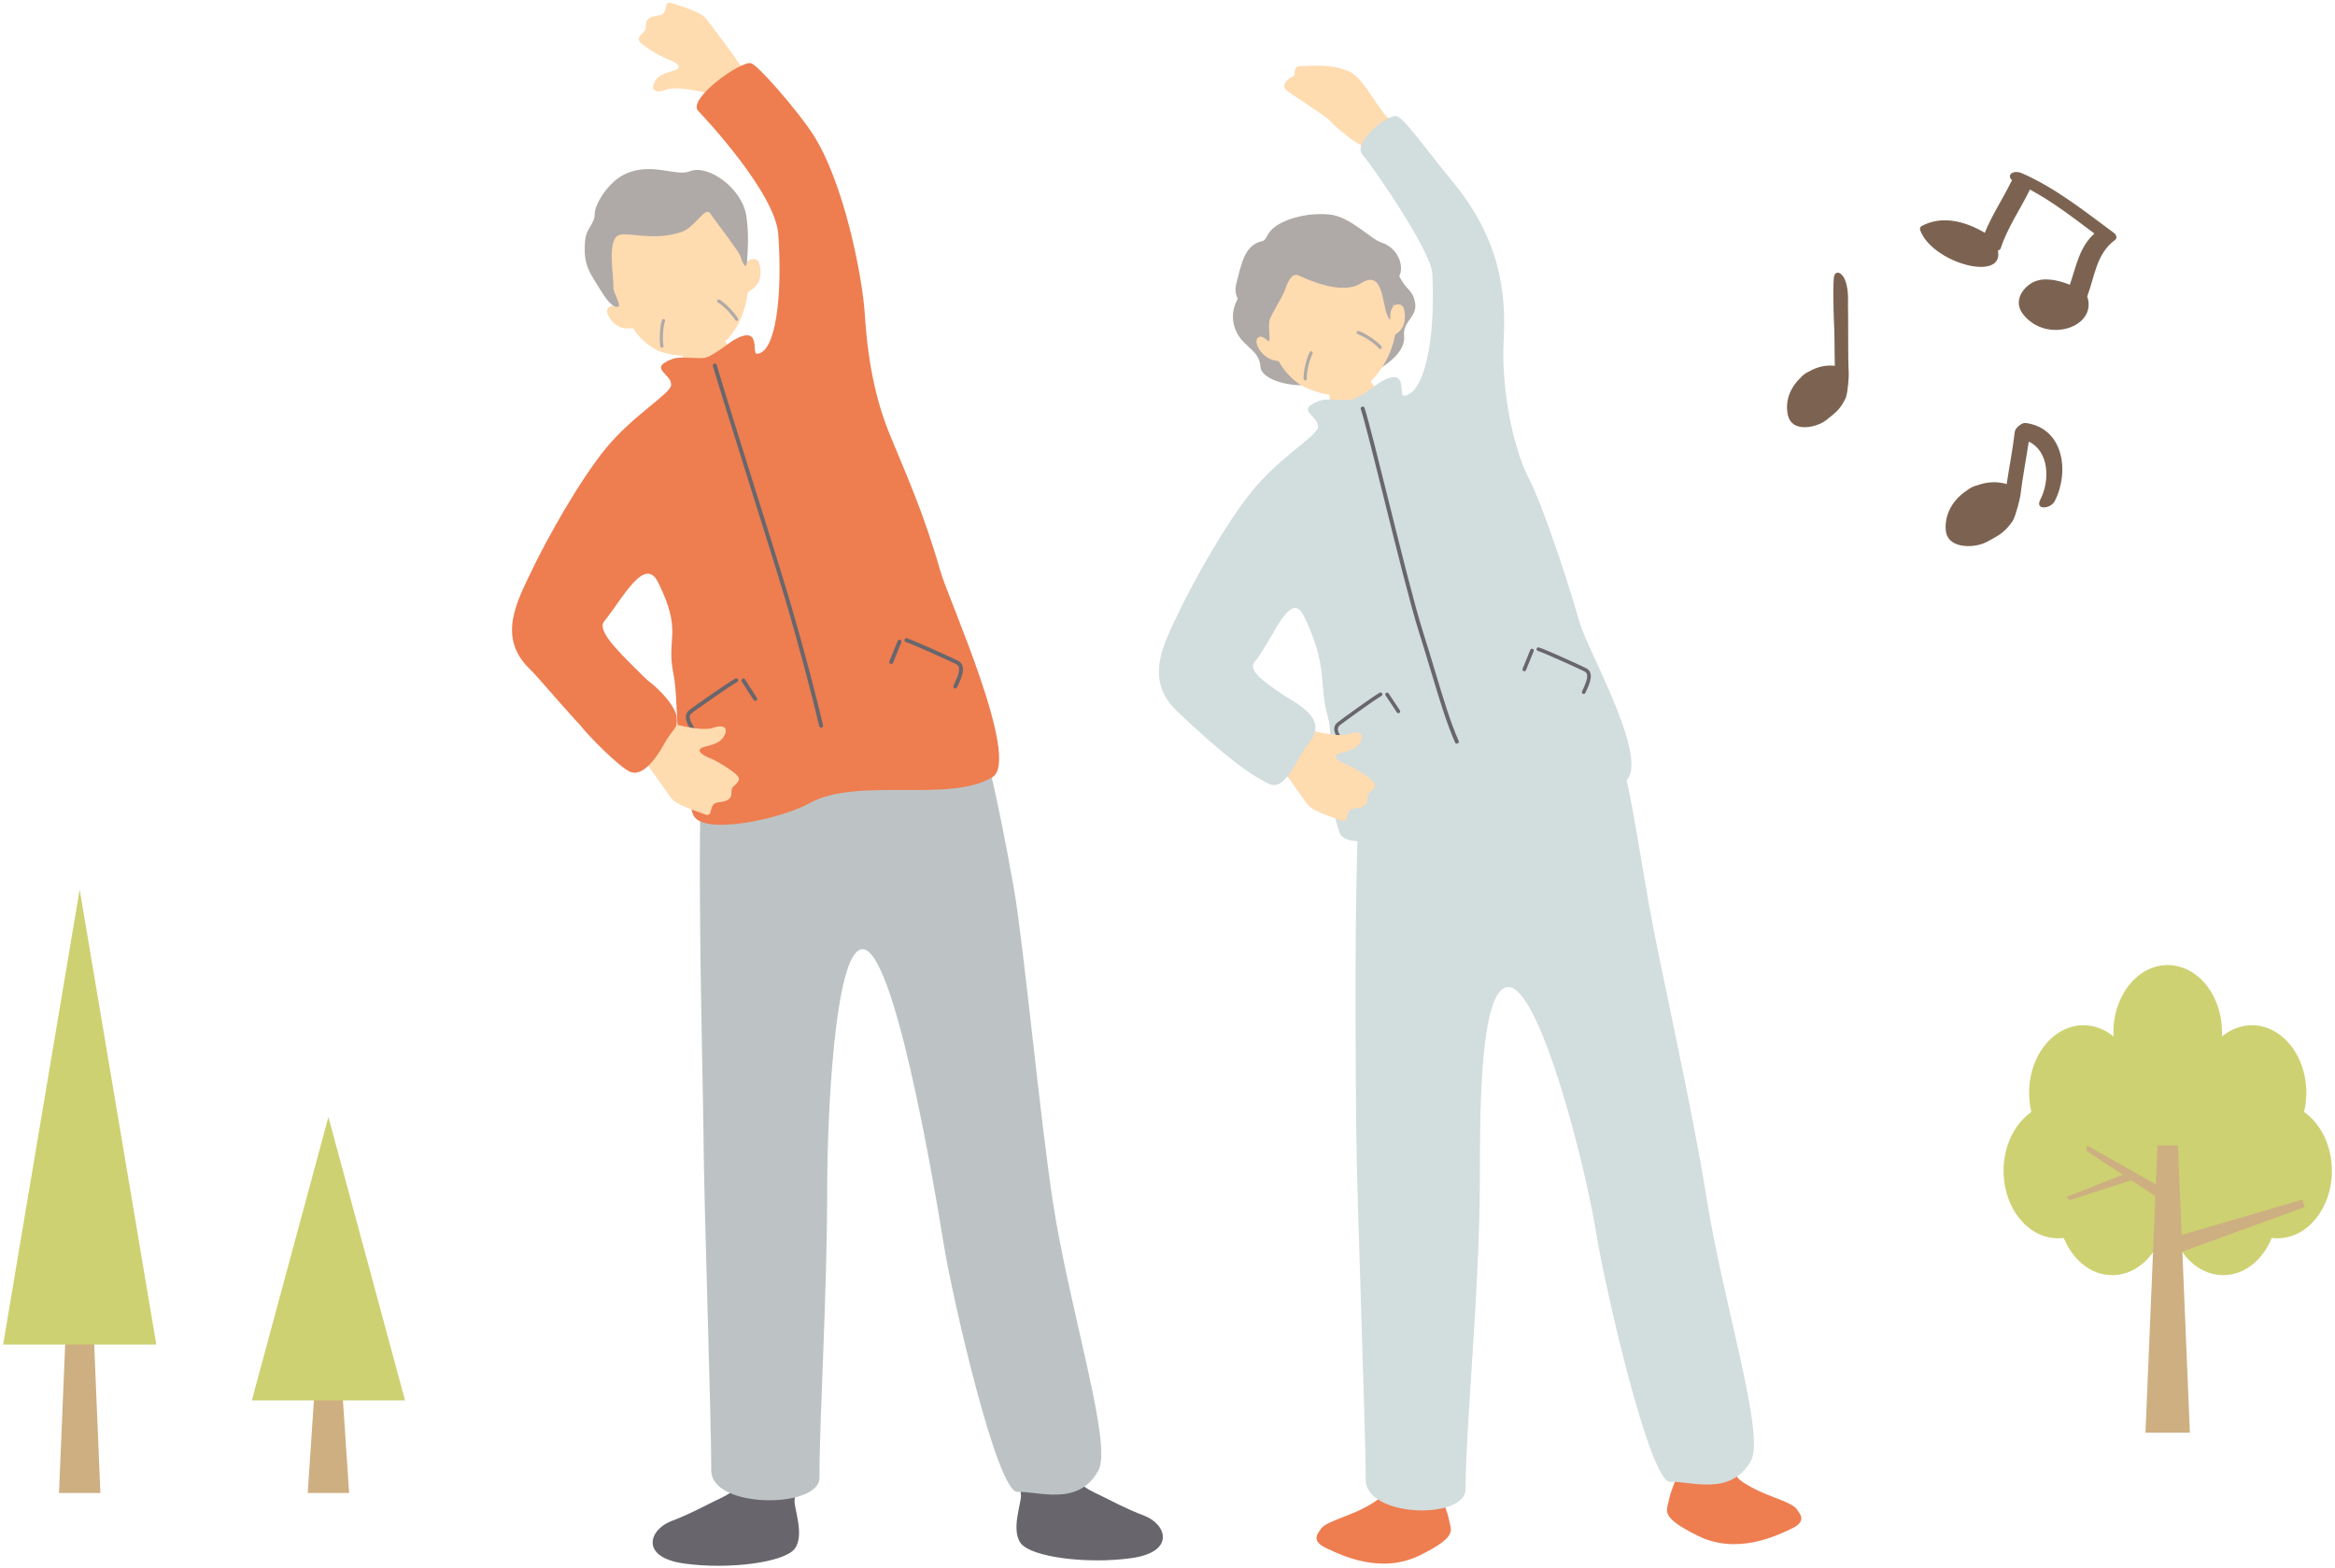 <?xml version="1.0" encoding="UTF-8"?><svg id="a" xmlns="http://www.w3.org/2000/svg" viewBox="0 0 262 176"><path d="m162.592,170.596c-.141-.879-.69-2.072-.779-2.406-.115-.432-.325-.943-.417-1.624-.129-.963.256-1.623.193-3.128-.116-2.76-4.956-2.713-5.733-.742-.513,1.303-.37,4.405-1.001,5.319-.239.345-1.308.998-2.411,1.507-1.7.785-3.829,1.35-4.258,2.086-.247.424-1.2,1.258.631,2.122,1.831.864,6.162,2.944,10.52.796,4.358-2.148,3.432-2.832,3.256-3.929Z" fill="#ee7d50"/><path d="m187.247,168.411c.141-.879.69-2.072.779-2.406.115-.432.325-.943.417-1.624.129-.963-.256-1.623-.193-3.128.116-2.76,4.956-2.713,5.733-.742.513,1.303.37,4.405,1.001,5.319.239.345,1.308.998,2.411,1.507,1.7.785,3.829,1.35,4.258,2.086.247.424,1.2,1.258-.631,2.122-1.831.864-6.162,2.943-10.52.796-4.358-2.148-3.432-2.832-3.256-3.929Z" fill="#ee7d50"/><path d="m151.492,8.072c1.602.734,3.575,4.988,4.522,5.349,4.698,1.791.453,5.989-.488,4.858-.42-.505-1.258-1.685-2.187-1.771-.929-.087-3.423-2.163-4.135-2.984-.404-.466-3.706-2.538-4.791-3.337-.596-.439-.284-1.212.702-1.635.347-.149-.169-1.076.796-1.124,2.547-.126,3.979-.09,5.581.644Z" fill="#ffdbb0"/><path d="m148.489,41.381c.217-.062,3.782-1.045,4.047-1.148.239.428.972,2.207,1.355,2.729.977,1.331,2.649,2.731,3.96,3.676,3.415,2.638-10.744,5.78-9.83,3.838.853-1.772,1.338-4.336,1.133-6.68-.076-.862-.577-2.11-.664-2.416Z" fill="#ffdbb0"/><path d="m180.465,81.934c1.869,2.403,2.727,9.071,4.538,19.487,1.068,6.14,4.99,23.461,6.407,32.568,1.869,12.013,6.674,26.962,5.072,29.899-2.236,4.098-6.773,2.294-9.076,2.403-2.304.109-7.325-21.87-8.275-27.763-1.335-8.275-6.407-27.763-9.877-27.763-3.215,0-3.203,14.143-3.203,21.356,0,12.28-1.602,28.03-1.602,34.971,0,3.481-11.212,3.237-11.212-1.068,0-6.14-1.021-31.958-1.068-39.776-.039-6.459-.469-42.987,1.378-42.744.95.125,21.56-8.46,26.919-1.57Z" fill="#d2ddde"/><g><g><path d="m139.445,32.262c-.232,1.008-1.513,2.128-.976,4.251.604,2.388,2.846,2.564,2.959,4.631.084,1.548,3.632,2.331,5.39,2.013,2.276-.411,3.228-.335,4.412-.462,2.095-.225,6.566-2.443,6.317-4.981-.185-1.884,1.803-2.118,1.124-4.21-.347-1.068-.892-.986-1.667-2.505-1.116-2.185-4.758-5.211-7.347-5.112-4.158.159-9.299,2.421-10.211,6.375Z" fill="#afaaa7"/><path d="m156.428,34.339c-.758-4.954-3.601-10.471-9.522-9.192-5.921,1.278-6.39,7.903-5.037,12.728-.337-.218-1.033-.136-.86.666.081.375.383.965.959,1.408.667.513,1.161.507,1.524.588.59,1.155,1.589,2.102,2.349,2.592,1.095.706,3.548,1.537,5.491,1.172,1.552-.291,3.174-2.082,3.941-3.382.722-1.224,1.069-2.326,1.279-3.376.297-.224.673-.386.97-1.17.136-.359.183-1.441-.054-1.865-.296-.531-.92-.356-1.04-.168Z" fill="#ffdbb0"/><path d="m141.592,27.07c.696-.145.366-1.18,2.259-2.098,1.917-.929,3.987-1.03,5.316-.904,2.323.221,4.603,2.745,5.809,3.137,1.988.646,2.59,2.743,2.026,3.794-.454.846-.482,3.168-.772,3.547-.488.636.046,2.117-.559.844-.605-1.273-.434-5.229-2.952-3.602-2.1,1.357-5.956-.379-6.969-.862-1.013-.484-1.428,1.359-1.712,1.957-.284.598-1.208,2.135-1.536,2.908-.329.773.226,2.899-.276,2.435-1.048-.969-1.547-.25-1.958-1.539-.912-2.866-1.963-3.302-1.546-4.867.516-1.936.851-4.328,2.869-4.749Z" fill="#afaaa7"/></g><path d="m154.98,39.129c-.076.059-.186.048-.249-.027-.512-.609-1.725-1.38-2.388-1.612-.094-.033-.144-.136-.111-.231.033-.094.136-.144.23-.111.72.252,1.989,1.059,2.546,1.72.064.077.055.191-.022.255-.002.002-.004.003-.006.005Z" fill="#afaaa7"/><path d="m146.471,42.691c.096-.009.169-.093.163-.19-.042-.794.316-2.186.642-2.809.047-.088.012-.198-.077-.244-.088-.047-.198-.012-.244.076-.354.677-.729,2.132-.683,2.996.006.1.091.177.191.171.002,0,.005,0,.008,0Z" fill="#afaaa7"/></g><path d="m140.6,54.972c3.003-3.645,7.135-6.045,7.283-7.012.201-1.316-2.78-1.909.214-2.999.877-.319,2.936.067,3.671-.133.937-.256,2.712-1.73,3.203-2.002,3.137-1.735,1.9,1.602,2.553,1.572,2.141-.097,3.587-5.71,3.187-13.719-.126-2.514-6.849-12.27-7.808-13.281-1.268-1.335,2.826-4.715,3.893-4.338.847.299,3.969,4.66,5.962,7.03,5.662,6.733,6.229,12.858,5.962,18.064-.322,6.277,1.359,12.812,2.876,15.64,1.087,2.027,3.793,9.573,5.666,16.127.864,3.023,8.205,15.861,4.983,17.829-4.805,2.936-13.259,1.658-19.666,4.595-1.53.701-11.448,3.6-12.28,1.068-2.242-6.827-.361-9.681-1.335-13.081-.997-3.481.107-5.582-2.67-11.212-1.528-3.098-3.485,2.678-5.517,5.161-1.602,1.958,7.653,5.183,6.752,7.686-.295.82-3.184,6.58-5.283,5.84-2.781-.981-8.712-6.602-10.189-8.009-3.737-3.559-1.442-7.631.178-11.034,1.78-3.737,5.462-10.269,8.364-13.793Z" fill="#d2ddde"/><path d="m163.535,83.444c-.106.033-.222-.017-.268-.121-.956-2.179-1.707-4.679-2.659-7.843-.417-1.385-.868-2.887-1.386-4.524-.935-2.951-2.509-9.283-3.897-14.87-1.104-4.441-2.147-8.636-2.636-10.181-.037-.116.028-.239.143-.276.116-.037.239.028.276.143.493,1.558,1.49,5.566,2.644,10.207,1.387,5.581,2.959,11.905,3.89,14.843.519,1.639.971,3.142,1.389,4.53.947,3.15,1.695,5.638,2.64,7.792.049.111-.002.241-.113.29-.007.003-.015.006-.022.008Z" fill="#68666c"/><g><path d="m171.059,75.327c-.033.004-.067,0-.1-.014-.104-.042-.155-.161-.112-.266l.231-.572c.205-.507.423-1.048.631-1.549.043-.104.162-.153.267-.11.104.043.153.163.11.266-.207.499-.425,1.038-.629,1.545l-.231.572c-.029.072-.094.118-.166.126Z" fill="#68666c"/><path d="m177.723,77.875c-.037.004-.075-.002-.111-.019-.102-.049-.144-.171-.096-.272.697-1.455.754-2.003.238-2.256-.526-.258-4.351-2.012-5.201-2.286-.107-.035-.166-.15-.131-.257.035-.107.15-.165.257-.132.887.286,4.709,2.04,5.256,2.309.964.474.526,1.594-.05,2.798-.032.066-.093.107-.161.115Z" fill="#68666c"/></g><g><path d="m156.922,80.037c.033-.003.065-.014.095-.033.094-.062.12-.189.058-.283l-.34-.515c-.301-.457-.622-.944-.925-1.393-.063-.093-.189-.118-.283-.055-.093.063-.118.19-.055.283.302.448.622.934.923,1.389l.34.515c.042.065.116.097.188.091Z" fill="#68666c"/><path d="m150.895,83.854c.037-.003.074-.016.105-.04.09-.068.108-.196.04-.285-.971-1.288-1.136-1.814-.68-2.164.465-.357,3.866-2.833,4.646-3.271.098-.055.133-.18.078-.278-.055-.098-.18-.132-.278-.078-.812.456-4.212,2.932-4.695,3.304-.851.655-.201,1.666.603,2.733.044.058.113.086.18.081Z" fill="#68666c"/></g><path d="m143.171,85.203c.578.957,2.341,3.423,3.475,5,.461.641,1.592,1.083,3.864,1.885,1.004.354.233-1.241,1.478-1.358,2.096-.197,1.163-1.277,1.628-1.718.803-.762,1.047-.956-.158-1.825-1.204-.869-2.072-1.282-2.701-1.541-.628-.26-1.476-.859-.27-1.163,1.206-.304,1.848-.545,2.211-1.34.362-.795-.132-1.233-1.546-.704-1.772.26-4.017-.55-5.041-.643-.442-.04-3.315,2.787-2.94,3.408Z" fill="#ffdbb0"/><path d="m143.325,77.763c1.457.59,4.06,2.102,4.238,3.57.178,1.468-.779,1.846-1.802,3.715-1.023,1.869-2.047,3.515-3.337,2.936-1.29-.578-4.716-3.025-5.339-3.915-.623-.89,1.424-2.269,2.492-3.648,1.068-1.379,1.88-3.415,3.748-2.658Z" fill="#d2ddde"/><path d="m89.302,162.873s-6.452-1.191-6.728-.333c-.275.858.535,2.403-.185,4.473-.189.544-1.557,1.119-2.144,1.405-1.645.801-2.661,1.405-4.953,2.292-2.472.957-3.508,4.056,1.483,4.75,4.991.693,11.183-.117,12.379-1.645,1.17-1.495-.074-4.592,0-5.434.065-.739.498-4.171.148-5.508Z" fill="#68666c"/><path d="m114.412,162.266s6.452-1.191,6.727-.333c.275.858-.535,2.403.185,4.473.189.544,1.557,1.119,2.144,1.405,1.645.801,2.661,1.405,4.953,2.292,2.473.957,3.508,4.056-1.483,4.75-4.991.693-11.183-.118-12.379-1.645-1.17-1.495.074-4.592,0-5.434-.065-.739-.498-4.171-.148-5.508Z" fill="#68666c"/><path d="m75.901,36.683c.217-.062,3.782-1.045,4.047-1.148.239.428.972,2.207,1.355,2.729.977,1.331,2.649,2.731,3.96,3.676,3.415,2.638-10.744,5.78-9.83,3.838.853-1.772,1.338-4.336,1.133-6.68-.076-.862-.577-2.11-.664-2.416Z" fill="#ffdbb0"/><path d="m107.475,75.32c1.869,2.403,4.5,14.102,6.312,24.519,1.068,6.14,2.971,26.173,4.388,35.28,1.869,12.013,6.674,26.962,5.072,29.899-2.235,4.098-6.772,2.294-9.076,2.403-2.304.109-7.325-21.87-8.275-27.763-1.335-8.275-5.631-33.142-9.101-33.142-3.215,0-3.979,19.523-3.979,26.735,0,12.28-.869,25.643-.869,32.584,0,3.481-12.138,3.495-12.138-.809,0-6.14-.828-29.83-.875-37.648-.039-6.459-1.222-47.081.625-46.838.949.125,22.559-12.109,27.917-5.219Z" fill="#bdc3c4"/><path d="m85.799,10.262c-1.152-1.344-2.551-2.618-2.942-3.23-.602-.942-2.427-3.363-3.6-4.91-.477-.629-1.619-1.042-3.91-1.786-1.013-.329-.202,1.246-1.443,1.394-2.091.25-1.131,1.306-1.584,1.758-.783.782-1.022.983.204,1.821,1.226.838,2.104,1.229,2.739,1.472.635.244,1.497.822.299,1.156-1.197.335-1.834.592-2.176,1.396s.163,1.23,1.563.665c1.765-.304,4.029.448,5.056.515.443.029,1.823,1.65,2.324,2.251,1.143,1.371,4.071-1.802,3.47-2.503Z" fill="#ffdbb0"/><path d="m68.012,50.274c3.003-3.645,7.135-6.045,7.283-7.012.201-1.316-2.78-1.909.214-2.999.877-.319,2.936.067,3.671-.133.937-.256,2.712-1.73,3.203-2.002,3.137-1.735,1.9,1.602,2.553,1.572,2.141-.097,2.875-6.621,2.39-13.418-.326-4.559-8.022-12.827-8.982-13.837-1.268-1.335,4.881-5.718,5.948-5.341.847.299,5.08,5.192,6.797,7.768,3.641,5.462,5.705,16.386,5.948,20.392.38,6.273,1.574,10.504,2.792,13.473,1.942,4.734,3.832,8.861,5.705,15.415.864,3.023,9.047,21.093,5.826,23.062-4.805,2.936-15.148-.068-20.513,2.913-3.277,1.821-12.277,3.746-13.109,1.214-2.242-6.827-1.484-12.313-2.185-15.779-.825-4.078,1.078-4.566-1.699-10.196-1.528-3.098-4.037,1.887-6.069,4.37-1.602,1.958,8.791,8.786,7.89,11.288-.295.82-2.878,5.96-4.977,5.219-2.781-.981-9.75-9.736-11.227-11.143-3.737-3.559-1.442-7.631.178-11.034,1.78-3.737,5.462-10.269,8.364-13.792Z" fill="#ee7d50"/><g><g><path d="m83.538,29.659c-1.135-4.845-4.401-10.077-10.235-8.326-5.834,1.751-5.802,8.352-4.081,13.021-.354-.189-1.306.028-1.072.808.11.365.491.988,1.101,1.38.707.454,1.427.265,1.797.316.678,1.096,1.751,1.952,2.55,2.375,1.15.61,3.658.963,5.577.442,1.533-.416,3.033-2.054,3.703-3.405.63-1.272.895-2.392,1.026-3.449.281-.246.903-.508,1.263-1.264.311-.654.199-2.161-.236-2.377-.667-.331-1.288.282-1.395.478Z" fill="#ffdbb0"/><path d="m70.061,19.57c-1.856.901-3.333,3.378-3.334,4.444-.001,1.154-.951,1.554-1.076,3-.246,2.827.544,3.593,1.907,5.815.773,1.26,1.404,1.712,1.805,1.593.401-.119-.576-1.678-.541-2.133.092-1.169-.74-5.186.539-5.863.959-.508,3.797.712,7.113-.395,1.543-.515,2.63-2.936,3.222-2.071.592.865,3.131,4.139,3.347,4.722.216.582.721,2.064.803.321.045-.949.207-2.475-.09-4.696-.419-3.129-4.281-5.926-6.363-5.082-1.555.631-4.344-1.107-7.332.343Z" fill="#afaaa7"/></g><path d="m74.374,38.984c-.022.017-.048.028-.077.033-.097.016-.189-.049-.205-.146-.139-.831-.037-2.383.194-2.965.037-.091.141-.136.232-.1.092.036.136.14.1.231-.21.528-.303,2.006-.175,2.775.012.068-.017.133-.069.172Z" fill="#afaaa7"/><path d="m82.67,36.004c.028-.002.055-.01.08-.026.084-.052.11-.161.059-.245-.44-.718-1.535-1.822-2.092-2.11-.088-.045-.196-.01-.24.077-.045.087-.011.195.076.24.505.261,1.545,1.315,1.952,1.98.036.059.1.089.165.085Z" fill="#afaaa7"/></g><path d="m92.185,81.652c-.118.028-.237-.046-.264-.164-.695-2.978-2.122-8.53-3.855-14.376-.758-2.558-2.269-7.372-3.869-12.469-1.66-5.289-3.377-10.758-4.204-13.566-.034-.117.032-.239.149-.273.113-.038.239.033.273.149.826,2.805,2.542,8.272,4.202,13.559,1.601,5.099,3.113,9.915,3.872,12.476,1.736,5.856,3.165,11.418,3.862,14.402.028.118-.046.237-.164.264Z" fill="#68666c"/><g><path d="m100.026,74.513c-.035.004-.072,0-.108-.015-.113-.045-.167-.174-.121-.287l.249-.617c.221-.547.456-1.131.68-1.67.047-.112.175-.165.288-.118.112.047.165.175.119.287-.224.538-.458,1.12-.679,1.666l-.249.617c-.031.077-.102.127-.179.136Z" fill="#68666c"/><path d="m107.214,77.261c-.04.005-.081-.002-.12-.02-.11-.053-.156-.184-.103-.293.751-1.569.814-2.16.257-2.434-.567-.279-4.693-2.17-5.61-2.466-.116-.037-.179-.162-.142-.277.037-.116.162-.178.277-.142.956.309,5.079,2.2,5.669,2.49,1.04.511.568,1.719-.054,3.018-.034.071-.101.115-.174.124Z" fill="#68666c"/></g><g><path d="m84.762,78.655c.035-.003.071-.014.103-.034.102-.065.132-.202.066-.304l-.359-.56c-.318-.497-.656-1.028-.976-1.517-.067-.102-.202-.13-.305-.063-.102.066-.13.203-.064.304.319.488.656,1.017.974,1.513l.359.561c.045.07.123.106.201.101Z" fill="#68666c"/><path d="m78.203,82.68c.04-.003.079-.016.114-.042.098-.072.119-.209.047-.307-1.027-1.404-1.197-1.974-.7-2.345.506-.378,4.213-2.997,5.061-3.456.107-.058.146-.192.088-.299-.058-.107-.192-.145-.298-.089-.883.48-4.588,3.098-5.114,3.491-.928.694-.242,1.794.609,2.957.046.063.12.095.193.09Z" fill="#68666c"/></g><path d="m71.797,84.51c.578.957,2.341,3.423,3.475,5,.461.641,1.592,1.083,3.864,1.885,1.004.354.233-1.241,1.478-1.358,2.096-.197,1.163-1.277,1.628-1.718.803-.762,1.047-.956-.158-1.825-1.204-.869-2.072-1.282-2.701-1.541s-1.475-.859-.27-1.163c1.206-.304,1.848-.545,2.211-1.34.362-.795-.131-1.234-1.546-.704-1.772.26-4.017-.55-5.041-.643-.442-.04-3.315,2.787-2.94,3.408Z" fill="#ffdbb0"/><path d="m71.546,75.684c1.458.59,4.192,3.266,4.37,4.734.178,1.468-.385,1.22-1.408,3.089-1.023,1.869-2.521,3.68-3.811,3.101-1.29-.578-4.839-4.208-5.462-5.098-.623-.89,1.238-1.655,2.306-3.034,1.068-1.379,2.137-3.548,4.005-2.792Z" fill="#ee7d50"/><g><path d="m258.531,124.789c.158-.689.253-1.411.253-2.163v-.003h0v-.005c0-.185-.007-.37-.018-.551-.002-.044-.005-.081-.005-.123-.015-.174-.035-.351-.054-.527-.006-.033-.012-.064-.017-.095-.025-.16-.047-.322-.076-.483-.008-.02-.014-.047-.015-.07-.036-.173-.075-.344-.119-.511-.009-.031-.015-.065-.029-.098-.047-.171-.1-.339-.156-.505,0-.004,0-.005-.001-.007-.057-.169-.121-.332-.187-.494-.011-.019-.015-.039-.023-.059-.07-.16-.145-.319-.221-.475-.007-.011-.012-.024-.02-.037-.165-.318-.344-.621-.543-.902-.008-.012-.013-.02-.018-.031-.311-.436-.653-.827-1.031-1.167-.002-.002-.005-.004-.007-.008-.253-.226-.519-.426-.794-.602-.004-.004-.012-.007-.023-.011-.279-.175-.572-.326-.874-.447h0c-.59-.236-1.214-.362-1.864-.362-1.26,0-2.412.468-3.384,1.261.007-.146.016-.295.016-.444,0-.588-.052-1.164-.158-1.71h0v-.012c-.234-1.255-.715-2.389-1.385-3.32t-.003-.002c-.106-.147-.212-.286-.327-.423-.016-.017-.03-.031-.042-.046-.108-.129-.223-.254-.345-.374-.013-.015-.026-.029-.039-.043-.118-.117-.243-.227-.365-.333-.001-.004-.013-.012-.017-.016-.125-.102-.248-.199-.377-.291-.028-.018-.052-.036-.082-.055-.124-.086-.248-.166-.379-.241-.031-.015-.061-.035-.093-.05-.131-.074-.265-.144-.403-.205-.017-.01-.041-.017-.062-.027-.132-.058-.264-.108-.397-.153-.027-.009-.045-.019-.069-.024-.144-.048-.292-.089-.437-.12-.031-.009-.062-.017-.095-.02-.153-.031-.3-.058-.455-.076-.023-.003-.05-.005-.074-.007-.163-.015-.327-.024-.49-.024-.127,0-.254.004-.377.014-.037.004-.071.007-.107.01-.092.009-.187.021-.277.033-.037.007-.071.013-.105.018-.248.042-.49.105-.727.186-.027.009-.049.015-.074.025-.097.035-.206.075-.302.12-.019.006-.033.012-.047.018-.249.108-.485.233-.714.374,0,.004-.004.004-.004.004-1.989,1.246-3.359,3.804-3.359,6.768,0,.15.004.298.02.444-.617-.507-1.313-.878-2.063-1.083v-.004c-.121-.033-.25-.06-.379-.087-.023-.002-.044-.004-.068-.007-.113-.021-.222-.036-.335-.049-.041-.004-.079-.007-.121-.012-.14-.009-.273-.018-.411-.018-.53,0-1.041.084-1.525.239-2.631.84-4.572,3.803-4.572,7.332h0v.003c0,.752.084,1.474.249,2.163-1.856,1.294-3.118,3.77-3.118,6.604,0,4.181,2.731,7.564,6.103,7.564.218,0,.432-.009.65-.033.066.154.131.309.206.455,1.056,2.225,3.008,3.715,5.233,3.715h.009c2.383,0,4.437-1.695,5.442-4.17.215.024.43.033.653.033.305,0,.598-.025.885-.083.999,2.503,3.067,4.22,5.463,4.22s4.441-1.695,5.445-4.17c.21.024.426.033.646.033,3.373,0,6.106-3.383,6.106-7.564,0-2.834-1.265-5.31-3.117-6.604Z" fill="#cdd171"/><polygon points="258.595 135.456 258.329 134.621 244.792 138.589 244.379 128.54 242.08 128.54 241.897 132.902 234.185 128.546 234.112 129.148 238.18 131.819 231.87 134.334 232.22 134.684 239.137 132.451 241.844 134.224 240.736 160.768 245.718 160.768 244.872 140.458 258.595 135.456" fill="#cdaf81"/></g><g><g><polygon points="11.264 167.537 6.621 167.537 7.872 137.458 10.011 137.458 11.264 167.537" fill="#cdaf81"/><polygon points=".352 150.875 8.94 99.824 17.538 150.875 .352 150.875" fill="#cdd171"/></g><g><polygon points="39.174 167.537 34.529 167.537 35.779 148.798 37.921 148.798 39.174 167.537" fill="#cdaf81"/><polygon points="28.258 157.154 36.849 125.347 45.447 157.154 28.258 157.154" fill="#cdd171"/></g></g><g><path d="m227.327,47.472c-.252-.036-.506.083-.727.263-.276.184-.502.458-.538.768-.226,1.952-.609,3.879-.905,5.82-1.064-.33-2.225-.253-3.285.135-.457.104-.879.323-1.239.628-1.432.95-2.439,2.52-2.313,4.368.141,2.068,2.857,2.066,4.251,1.522.223-.087.435-.194.637-.318,1.211-.63,1.808-1.03,2.624-2.186.364-.627.834-2.567.866-2.845.235-2.036.641-4.044.94-6.068,2.283,1.076,2.409,4.347,1.29,6.518-.621,1.205,1.167,1.044,1.621.164,1.687-3.273,1.021-8.181-3.221-8.768Z" fill="#7c6351"/><path d="m234.197,33.267c.85-2.25,1.015-4.789,3.115-6.332.253-.184.207-.561-.128-.808-3.288-2.422-6.491-5.008-10.29-6.677-1.009-.444-1.794.205-1.122.787-.036.033-.065.071-.087.115-.945,1.957-2.167,3.754-2.981,5.77-2.394-1.412-4.951-1.928-7.106-.742-.158.087-.203.281-.138.459,1.32,3.641,9.426,5.903,8.719,2.274.152-.036.27-.115.317-.26.778-2.36,2.199-4.369,3.274-6.58,2.585,1.379,4.904,3.195,7.234,4.933-1.695,1.532-2.034,3.659-2.756,5.746-1.467-.581-3.032-.88-4.212-.233-1.108.609-2.146,2.11-1.052,3.522,2.649,3.417,8.41,1.466,7.214-1.976Z" fill="#7c6351"/><path d="m205.837,30.893c-.216.206-.088,4.591-.072,4.871.105,1.761.068,3.526.11,5.288-.992-.126-2.007.125-2.884.633-.388.163-.727.423-.997.749-1.118,1.064-1.763,2.61-1.363,4.224.448,1.807,2.849,1.38,3.997.681.183-.112.354-.24.513-.381.972-.746,1.438-1.194,1.979-2.344.224-.612.336-2.4.321-2.651-.11-1.837-.036-6.028-.087-7.865.148-3.519-1.309-3.918-1.517-3.205Z" fill="#7c6351"/></g></svg>